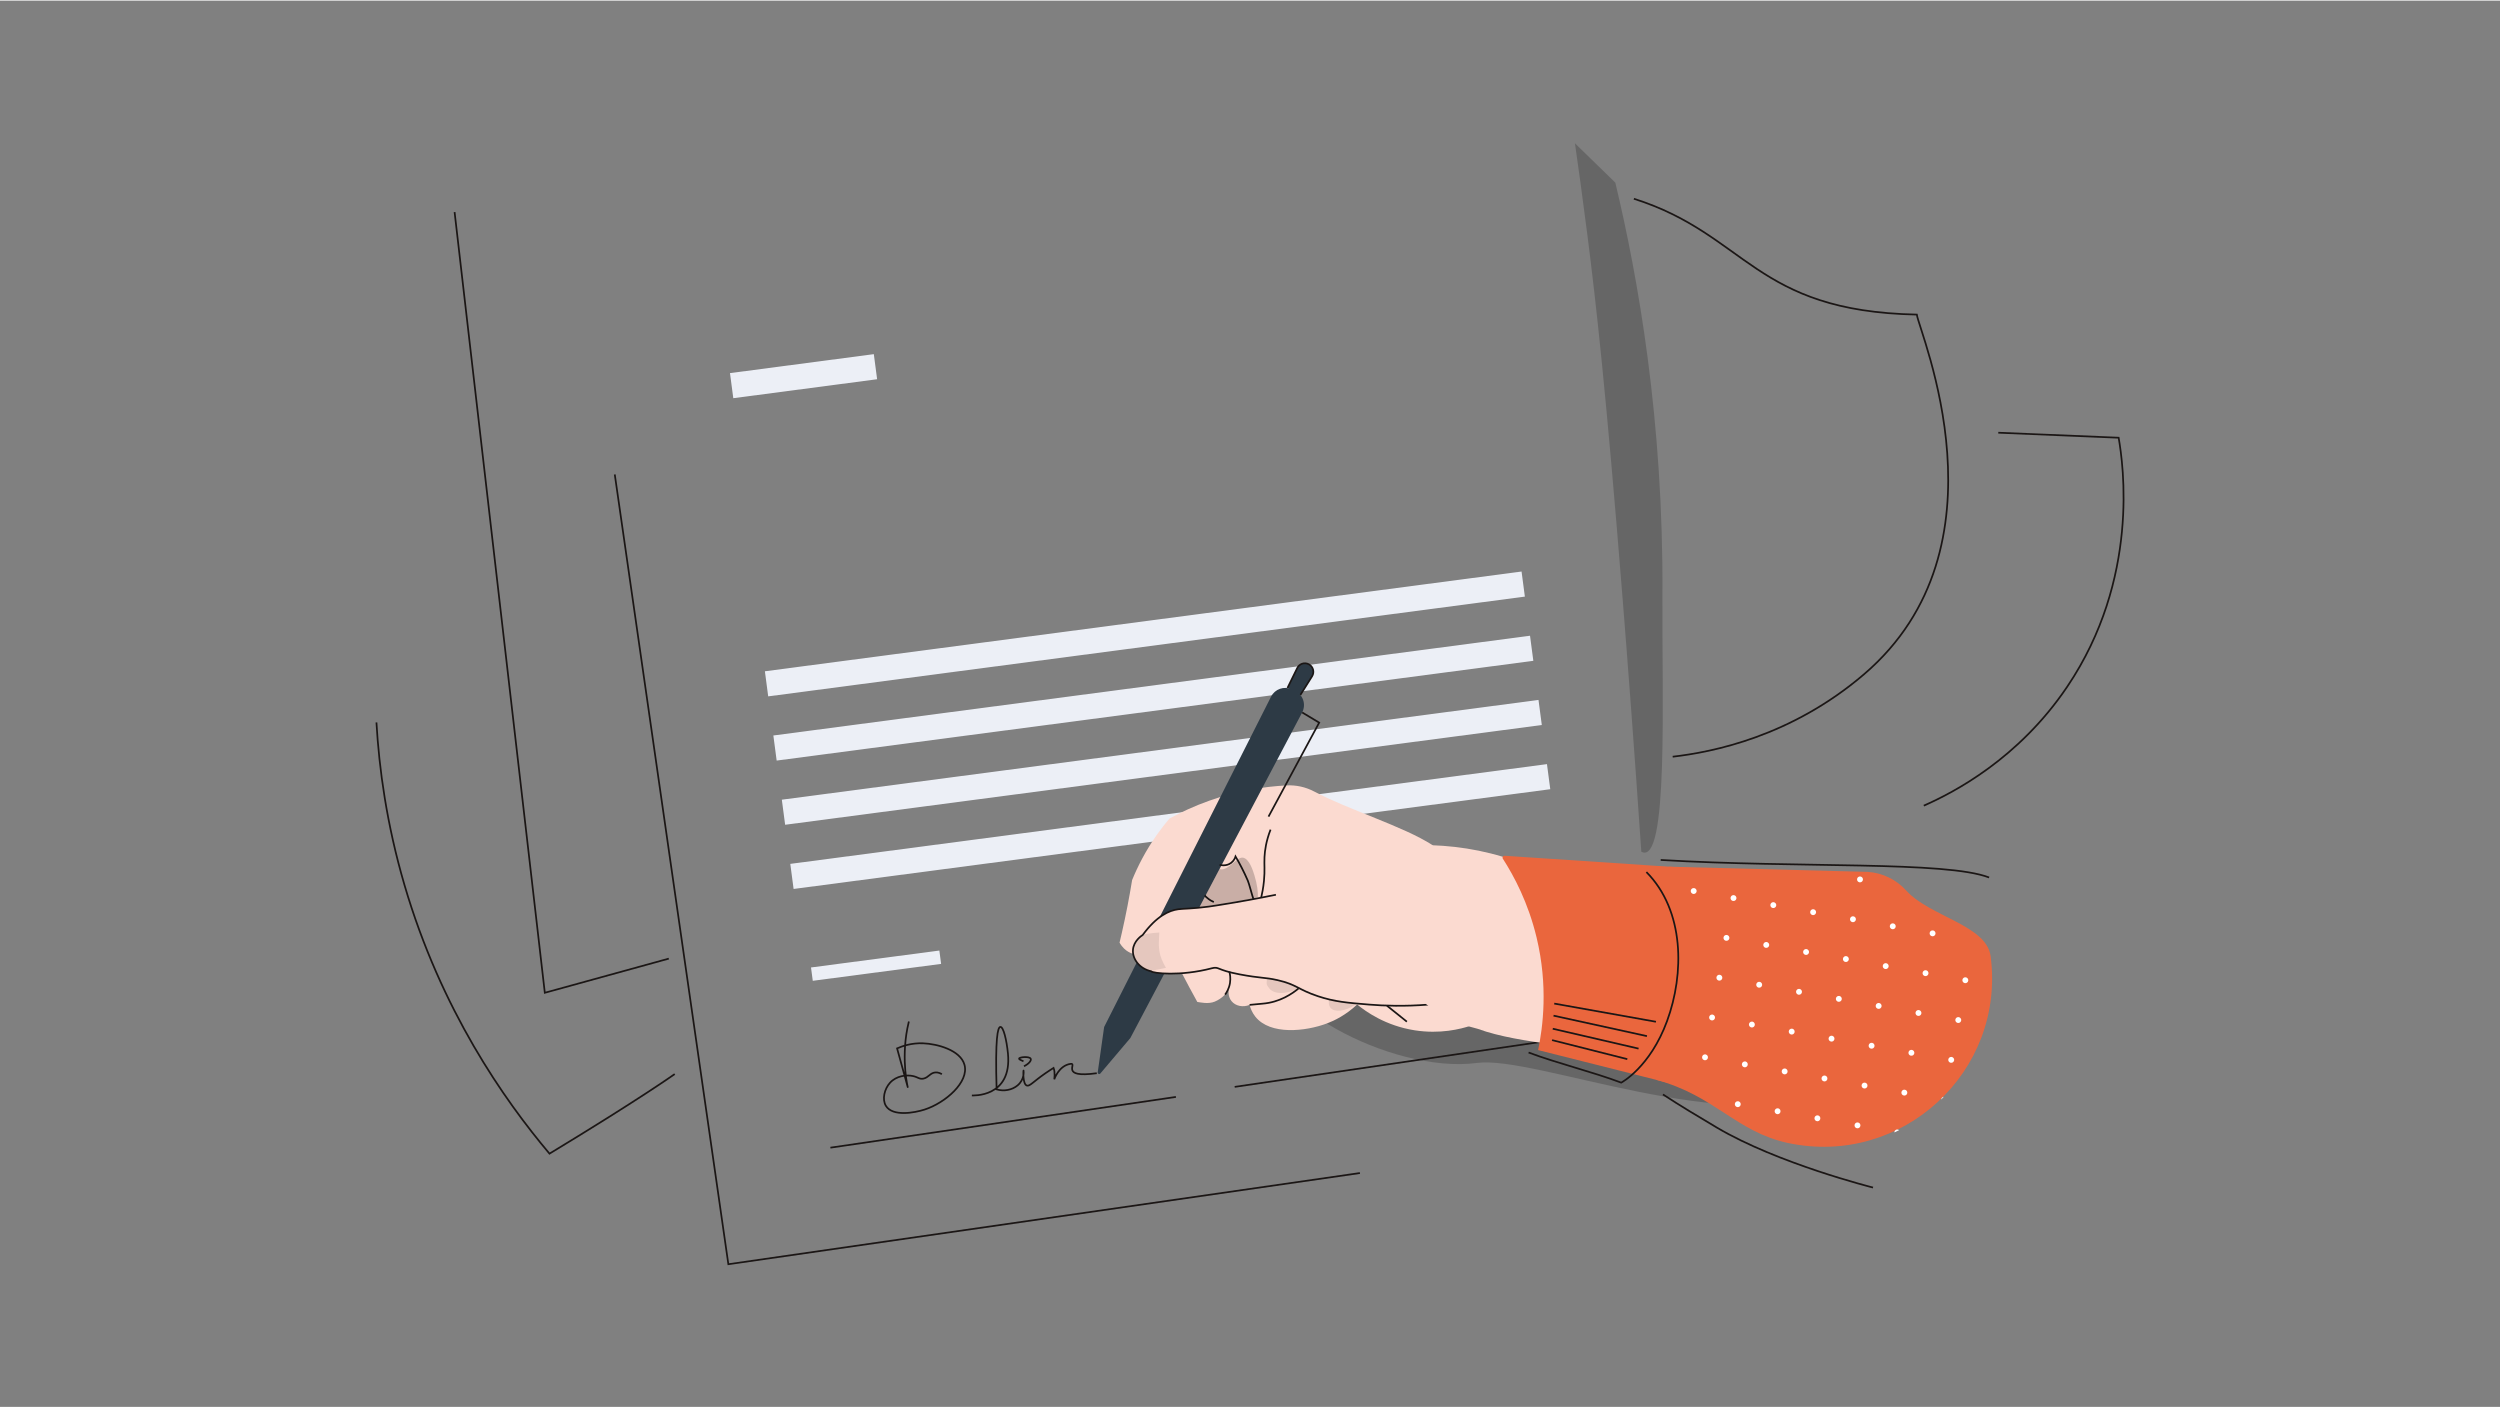 <?xml version="1.0" encoding="UTF-8"?>
<svg width="1000px" height="563px" xmlns="http://www.w3.org/2000/svg" xmlns:xlink="http://www.w3.org/1999/xlink" id="Layer_1" viewBox="0 0 1920 1080">
  <rect x="0" y="0" width="1920" height="1080" fill="#808080" stroke="none"/>
  <defs>
    <style>.cls-1,.cls-2{fill:none;}.cls-3{clip-path:url(#clippath);}.cls-4{opacity:.1;}.cls-5{fill:#ea663d;}.cls-6{fill:#fff;}.cls-7{fill:#fbdad0;}.cls-8{fill:#eceff6;}.cls-9{fill:#1b1615;}.cls-10{fill:#2d3a45;}.cls-11{clip-path:url(#clippath-1);}.cls-12{clip-path:url(#clippath-4);}.cls-13{clip-path:url(#clippath-3);}.cls-14{clip-path:url(#clippath-2);}.cls-15{clip-path:url(#clippath-6);}.cls-16{clip-path:url(#clippath-5);}.cls-17{opacity:.2;}.cls-2{stroke:#1b1615;stroke-miterlimit:10;stroke-width:1.34px;}</style>
    <clipPath id="clippath">
      <rect class="cls-1" x="979.85" y="728.83" width="471.41" height="119.57"></rect>
    </clipPath>
    <clipPath id="clippath-1">
      <rect class="cls-1" x="870.05" y="715.69" width="25.37" height="29.66"></rect>
    </clipPath>
    <clipPath id="clippath-2">
      <rect class="cls-1" x="972.77" y="750.88" width="24.56" height="11.22"></rect>
    </clipPath>
    <clipPath id="clippath-3">
      <rect class="cls-1" x="1020.53" y="767.45" width="20.65" height="8.35"></rect>
    </clipPath>
    <clipPath id="clippath-4">
      <path class="cls-1" d="M1294.75,755.07c-11.19,50.03-4.73,53.25-15.15,63.6,12.45,11.83,53.82,50.26,93.79,58.71,87.43,18.5,161.86-48.48,150.25-137.09-3.13-23.9-41.54-36.8-59.61-56.78-7.6-8.41-18.13-13.59-29.44-14.38l-152.9-3.99c7.15,11.22,29.14,18.02,13.05,89.92"></path>
    </clipPath>
    <clipPath id="clippath-5">
      <rect class="cls-1" x="920.9" y="658.16" width="45.16" height="38.06"></rect>
    </clipPath>
    <clipPath id="clippath-6">
      <rect class="cls-1" x="1209.55" y="109.56" width="67.48" height="544.78"></rect>
    </clipPath>
  </defs>
  <g class="cls-17">
    <g class="cls-3">
      <path d="M1451.26,785.83c-14.9-.13-36.39-.52-62.15-1.7-45.41-2.07-104.95-6.62-241.05-27.55-43.94-6.76-100.17-15.88-165.67-27.75-20.3,37.24,85.7,95.85,151.91,87.04,45.16-6.01,193.75,58.16,276.36,20.75,13.53-16.93,27.06-33.86,40.59-50.79"></path>
    </g>
  </g>
  <path class="cls-2" d="M746.39,840.82s31.09,2.1,27.71-32.25c-1.01-10.24-3.48-20.67-5.85-20.37-2.02,.25-4.01,8.43-2.87,47.97,5.62,1.69,11.94,.48,16.16-3.1,5.39-4.57,4.62-10.7,4.53-11.36-.1-.67-.85,10.52,2.6,11.54,2.21,.65,4.9-3.03,14.26-9.51,2.48-1.71,4.63-3.08,6.21-4.05,1.39,3.44,.53,8.77,.53,8.77,0,0,3.44-10.65,12.6-11.91,5.46-.75-8.81,11.17,20.05,7.2"></path>
  <path class="cls-2" d="M786.41,818.41c3.75-1.84,5.79-4.4,5.2-5.72-.93-2.09-8.62-1.38-8.94-.21-.16,.58,1.46,1.38,3.36,2.1"></path>
  <rect class="cls-8" x="586.21" y="476.65" width="586.15" height="19.43" transform="translate(-56.04 119.12) rotate(-7.51)"></rect>
  <rect class="cls-8" x="561.43" y="278.69" width="111.42" height="19.43" transform="translate(-32.41 83.15) rotate(-7.51)"></rect>
  <rect class="cls-8" x="599.22" y="575.26" width="586.15" height="19.43" transform="translate(-68.82 121.67) rotate(-7.51)"></rect>
  <rect class="cls-8" x="605.72" y="624.56" width="586.15" height="19.43" transform="translate(-75.21 122.94) rotate(-7.51)"></rect>
  <rect class="cls-8" x="623.13" y="735.97" width="99.42" height="10.33" transform="translate(-91.12 94.32) rotate(-7.51)"></rect>
  <rect class="cls-8" x="592.71" y="525.95" width="586.15" height="19.43" transform="translate(-62.43 120.4) rotate(-7.51)"></rect>
  <polyline class="cls-2" points="1044.41 900.41 559.38 970.44 472.14 363.9"></polyline>
  <line class="cls-2" x1="637.75" y1="880.93" x2="903.1" y2="841.96"></line>
  <line class="cls-2" x1="948.24" y1="834.23" x2="1213.59" y2="795.26"></line>
  <path class="cls-7" d="M1009.32,607.42c-6.52-3.47-13.88-5.09-21.25-4.7-16.76,.87-37.21,3.88-59.3,11.72-11.68,4.14-21.92,8.96-30.69,13.79-3.18,3.74-6.39,7.84-9.56,12.33-8.69,12.32-14.76,24.33-19.05,34.84-2.13,13.1-4.71,26.53-7.83,40.26-.6,2.62-1.2,5.23-1.82,7.81,2.2,3.87,4.82,5.89,6.6,6.95,8.01,4.8,19.78,2.77,29.71-5.02,8.39,14.98,15.03,28.64,23.41,43.62,2.14,.26,8.36,1.83,13.38-.25,6.31-2.62,9.6-7.3,10.72-9.09-.13,.87-.68,5.22,2.2,8.73,3.04,3.72,8.68,4.97,13.86,2.86,.59,2.32,1.79,5.78,4.44,9.09,11.49,14.36,38.78,11.29,55.13,5.09,5.59-2.12,14.16-6.22,23.04-14.47,6.57,5.37,21.79,16.34,44.3,19.83,19.4,3.02,35.03-.94,42.98-3.55-17.89-45.41-11.49-93.24-29.38-138.66-22.45-14.51-64.38-27.08-90.88-41.19"></path>
  <path class="cls-10" d="M976.21,534.5l-128.24,253.76-4.92,34.85c-.16,1.12,1.25,1.75,1.98,.89l23.08-27.28,131.95-250.03c3.26-6.19,.65-13.84-5.71-16.74l-2.24-1.02c-5.94-2.71-12.96-.25-15.91,5.58"></path>
  <path class="cls-10" d="M988.76,527.9l7.36-14.99c1.48-3.51,5.65-5.01,9.02-3.25,3.38,1.76,4.54,6.03,2.52,9.26l-8.99,14.34"></path>
  <path class="cls-2" d="M988.76,527.9l7.36-14.99c1.48-3.51,5.65-5.01,9.02-3.25,3.38,1.76,4.54,6.03,2.52,9.26l-8.99,14.34"></path>
  <polyline class="cls-2" points="1000.07 546.68 1013.13 554.51 974.22 626.68"></polyline>
  <path class="cls-7" d="M979.88,686.68c-13.68,2.81-27.75,5.38-42.2,7.67-2.61,.41-5.61,.94-9.59,1.47-12.62,1.66-19.02,1.46-23.2,2.01-6.98,.92-16.52,5.09-27.31,19.76-.81,.51-6.96,4.53-7.47,11.43-.53,7.13,5.16,14.48,13.96,16.44,1.11,1.54,22.41,4.06,46.64-2.32,5.63-1.48,3.32,1.26,21.1,4.65,16.75,3.19,19.36,2.2,29.26,4.46,14.98,3.42,15.63,7.21,31.17,12.38,12.77,4.24,22.41,5.03,39.33,6.41,11.49,.94,27.02,1.48,45.48,0"></path>
  <path class="cls-2" d="M979.88,686.68c-13.68,2.81-27.75,5.38-42.2,7.67-2.61,.41-5.61,.94-9.59,1.47-12.62,1.66-19.02,1.46-23.2,2.01-6.98,.92-16.52,5.09-27.31,19.76-.81,.51-6.96,4.53-7.47,11.43-.53,7.13,5.16,14.48,13.96,16.44,1.11,1.54,22.41,4.06,46.64-2.32,5.63-1.48,3.32,1.26,21.1,4.65,16.75,3.19,19.36,2.2,29.26,4.46,14.98,3.42,15.63,7.21,31.17,12.38,12.77,4.24,22.41,5.03,39.33,6.41,11.49,.94,27.02,1.48,45.48,0"></path>
  <path class="cls-2" d="M968.6,688.85c.68-2.88,1.59-7.31,2.12-12.77,.8-8.22,.12-12.3,.41-18.3,.25-5.03,1.22-12.28,4.65-21.11"></path>
  <path class="cls-2" d="M936.63,663.69c.55,.16,5.11,1.4,8.91-1.51,2.23-1.7,3.06-3.95,3.35-4.89,3.24,5.52,6.46,11.7,9.42,18.55,1.07,2.48,3.43,11.83,4.33,14.21"></path>
  <path class="cls-2" d="M925.28,687.15c.67,1.06,.38,.61,1.86,1.94,1.88,1.68,3.76,2.64,5.07,3.19"></path>
  <path class="cls-2" d="M944.13,745.76c.48,1.73,1.11,4.86,.5,8.69-.7,4.38-2.66,7.45-3.76,8.94"></path>
  <path class="cls-2" d="M959.71,771.27s5.78-.62,9.77-.92c13.63-1.02,23.36-7.99,27.85-11.75"></path>
  <path class="cls-2" d="M1065.19,771.93c1.79,1.42,3.58,2.85,5.38,4.29,3.31,2.65,6.61,5.31,9.89,7.96"></path>
  <g class="cls-4">
    <g class="cls-11">
      <path class="cls-9" d="M890.33,715.69s-8.75,.48-12.75,1.9c-1.32,1.28-6.94,6.56-7.47,11.43-.72,6.68,5.42,12.76,12.64,16.33,3.9-.82,8.77-1.66,12.67-2.49,0,0-3.32-5.9-4.27-9.46-1.94-7.3-.92-12.63-.82-17.71"></path>
    </g>
  </g>
  <g class="cls-4">
    <g class="cls-14">
      <path class="cls-9" d="M973.37,750.88c-1.53,4.79,.26,5.92,.78,6.8,2.98,4.98,11.44,6.39,23.18,.93-5.59-3.54-10.23-4.77-16.97-6.44-2.29-.57-4.92-.38-6.99-1.28"></path>
    </g>
  </g>
  <g class="cls-4">
    <g class="cls-13">
      <path class="cls-9" d="M1020.65,767.44c-.51,3.87,.75,5.61,1.26,6.21,2.96,3.4,11.04,2.97,19.27-2.81-4.81-.47-9.92-1.19-15.27-2.26-1.8-.36-3.55-.74-5.26-1.14"></path>
    </g>
  </g>
  <path class="cls-7" d="M1034.98,654.7c37.95-8.08,87.97-11.26,137.91,9.57,7.53,3.14,13.46,6.04,25.06,12.35,64.49,35.13,105.9,55.65,107.77,82.44,2.32,33.18-41.69,49.38-53.51,55.12-34.38-12.57-83.12-12.01-117.5-24.58-7.18-1.74-13.64-4.08-19.45-6.76-60.84-28.1-76.63-106.71-80.28-128.15"></path>
  <path class="cls-5" d="M1155.46,656.74c-1.18-.08-1.95,1.22-1.31,2.21,8.71,13.51,19.53,33.89,25.93,60.48,9.01,37.45,4.87,68.98,1.19,86.55,33.41,8.42,66.82,16.84,100.23,25.26,6.8-4.83,37.16-27.5,45.07-69.56,9.9-52.62-23.74-90.98-27.75-95.39-47.79-3.18-95.57-6.36-143.36-9.55"></path>
  <path class="cls-5" d="M1271.95,828.83c10.41-10.35,15.06-23.09,22.8-73.77,9.03-59.14-5.9-78.7-13.05-89.92l152.9,3.99c11.31,.79,21.84,5.97,29.44,14.38,18.07,19.98,61.64,26.49,64.77,50.39,11.61,88.61-67.98,161.97-155.41,143.48-39.97-8.46-56.28-36.43-101.44-48.55"></path>
  <path class="cls-2" d="M1173.95,807.85c21.8,8.22,49.35,14.92,71.15,23.14,0,0,22.14-11.63,35.23-47.37,13.24-36.15,13.58-84.59-15.89-114.36"></path>
  <line class="cls-2" x1="1191.99" y1="798.33" x2="1249.77" y2="812.94"></line>
  <line class="cls-2" x1="1192.51" y1="789.59" x2="1258.42" y2="804.85"></line>
  <line class="cls-2" x1="1193.11" y1="779.54" x2="1264.85" y2="795.26"></line>
  <line class="cls-2" x1="1193.66" y1="770.27" x2="1271.76" y2="784.23"></line>
  <g class="cls-12">
    <path class="cls-6" d="M1555.83,668.24c-1.23-.22-2.06-1.4-1.84-2.63,.22-1.23,1.4-2.06,2.63-1.84,1.23,.22,2.06,1.4,1.84,2.63v.02c-.22,1.22-1.39,2.04-2.61,1.82h-.02"></path>
    <path class="cls-6" d="M1428.1,677.15c-1.24-.21-2.07-1.38-1.86-2.62,.21-1.24,1.38-2.07,2.62-1.86,1.24,.21,2.07,1.38,1.86,2.61,0,.01,0,.02,0,.04-.23,1.22-1.39,2.03-2.61,1.82"></path>
    <path class="cls-6" d="M1489.26,687.99c-1.24-.21-2.07-1.38-1.86-2.62,.21-1.24,1.38-2.07,2.62-1.86,1.24,.21,2.07,1.38,1.86,2.61,0,.01,0,.02,0,.04-.22,1.22-1.38,2.04-2.61,1.82"></path>
    <path class="cls-6" d="M1519.82,693.4c-1.23-.22-2.06-1.4-1.84-2.63,.22-1.23,1.4-2.06,2.63-1.84,1.23,.22,2.06,1.4,1.84,2.63v.02c-.22,1.22-1.39,2.04-2.61,1.82h-.02"></path>
    <path class="cls-6" d="M1550.4,698.82c-1.23-.22-2.06-1.4-1.84-2.63,.22-1.23,1.4-2.06,2.63-1.84,1.23,.22,2.06,1.4,1.84,2.63v.02c-.22,1.22-1.39,2.04-2.61,1.82h-.02"></path>
    <path class="cls-6" d="M1392.1,702.31c-1.24-.21-2.07-1.38-1.86-2.62,.21-1.24,1.38-2.07,2.62-1.86,1.24,.21,2.07,1.38,1.86,2.61v.02c-.22,1.23-1.39,2.05-2.62,1.84"></path>
    <path class="cls-6" d="M1422.68,707.73c-1.24-.21-2.07-1.38-1.86-2.62,.21-1.24,1.38-2.07,2.62-1.86,1.24,.21,2.07,1.38,1.86,2.61v.02c-.22,1.23-1.39,2.05-2.62,1.84"></path>
    <path class="cls-6" d="M1453.26,713.15c-1.24-.21-2.07-1.38-1.86-2.62,.21-1.24,1.38-2.07,2.62-1.86,1.24,.21,2.07,1.38,1.86,2.61v.02c-.21,1.23-1.37,2.05-2.6,1.85h-.02"></path>
    <path class="cls-6" d="M1483.84,718.57c-1.24-.21-2.07-1.38-1.86-2.62,.21-1.24,1.38-2.07,2.62-1.86,1.24,.21,2.07,1.38,1.86,2.61v.02c-.21,1.23-1.37,2.05-2.6,1.85h-.02"></path>
    <path class="cls-6" d="M1544.98,729.41c-1.23-.22-2.06-1.4-1.84-2.63,.22-1.23,1.4-2.06,2.63-1.84,1.23,.22,2.06,1.4,1.84,2.63-.21,1.23-1.37,2.05-2.6,1.84h-.04"></path>
    <path class="cls-6" d="M1386.68,732.89c-1.24-.21-2.07-1.38-1.86-2.62,.21-1.24,1.38-2.07,2.62-1.86,1.24,.21,2.07,1.38,1.86,2.61v.02c-.22,1.23-1.39,2.05-2.62,1.84"></path>
    <path class="cls-6" d="M1417.26,738.31c-1.24-.21-2.07-1.38-1.86-2.62,.21-1.24,1.38-2.07,2.62-1.86,1.24,.21,2.07,1.38,1.86,2.61v.02c-.22,1.23-1.39,2.05-2.62,1.84"></path>
    <path class="cls-6" d="M1447.84,743.73c-1.24-.21-2.07-1.38-1.86-2.62,.21-1.24,1.38-2.07,2.62-1.86,1.24,.21,2.07,1.38,1.86,2.61v.02c-.21,1.23-1.37,2.05-2.6,1.85h-.02"></path>
    <path class="cls-6" d="M1478.42,749.15c-1.24-.21-2.07-1.38-1.86-2.62,.21-1.24,1.38-2.07,2.62-1.86,1.24,.21,2.07,1.38,1.86,2.61v.02c-.21,1.23-1.37,2.05-2.6,1.85h-.02"></path>
    <path class="cls-6" d="M1508.98,754.57c-1.23-.22-2.06-1.4-1.84-2.63,.22-1.23,1.4-2.06,2.63-1.84,1.23,.22,2.06,1.4,1.84,2.63-.21,1.23-1.37,2.05-2.6,1.84h-.04"></path>
    <path class="cls-6" d="M1539.56,759.99c-1.23-.22-2.06-1.4-1.84-2.63,.22-1.23,1.4-2.06,2.63-1.84,1.23,.22,2.06,1.4,1.84,2.63-.21,1.23-1.37,2.05-2.6,1.85h-.04"></path>
    <path class="cls-6" d="M1381.26,763.47c-1.24-.21-2.07-1.38-1.86-2.62,.21-1.24,1.38-2.07,2.62-1.86,1.24,.21,2.07,1.38,1.86,2.61v.02c-.22,1.23-1.39,2.05-2.62,1.84"></path>
    <path class="cls-6" d="M1411.84,768.89c-1.24-.21-2.07-1.38-1.86-2.62,.21-1.24,1.38-2.07,2.62-1.86,1.24,.21,2.07,1.38,1.86,2.61v.02c-.22,1.23-1.39,2.05-2.62,1.84"></path>
    <path class="cls-6" d="M1442.42,774.31c-1.24-.21-2.07-1.38-1.86-2.62,.21-1.24,1.38-2.07,2.62-1.86,1.24,.21,2.07,1.38,1.86,2.61v.02c-.21,1.23-1.37,2.05-2.6,1.85h-.02"></path>
    <path class="cls-6" d="M1473,779.73c-1.24-.21-2.07-1.38-1.86-2.62,.21-1.24,1.38-2.07,2.62-1.86,1.24,.21,2.07,1.38,1.86,2.61v.02c-.21,1.23-1.37,2.05-2.6,1.85h-.02"></path>
    <path class="cls-6" d="M1503.56,785.15c-1.23-.22-2.06-1.4-1.84-2.63,.22-1.23,1.4-2.06,2.63-1.84,1.23,.22,2.06,1.4,1.84,2.63-.21,1.23-1.37,2.05-2.6,1.84h-.04"></path>
    <path class="cls-6" d="M1534.14,790.57c-1.23-.22-2.06-1.4-1.84-2.63,.22-1.23,1.4-2.06,2.63-1.84,1.23,.22,2.06,1.4,1.84,2.63-.21,1.23-1.37,2.05-2.6,1.84h-.04"></path>
    <path class="cls-6" d="M1564.72,795.99c-1.23-.22-2.06-1.4-1.84-2.63,.22-1.23,1.4-2.06,2.63-1.84,1.23,.22,2.06,1.4,1.84,2.63-.21,1.23-1.37,2.05-2.6,1.84h-.04"></path>
    <path class="cls-6" d="M1375.84,794.05c-1.25-.11-2.17-1.21-2.07-2.45,.11-1.25,1.21-2.17,2.45-2.07,.14,.01,.27,.03,.4,.07,1.21,.33,1.92,1.58,1.59,2.79-.29,1.06-1.29,1.76-2.38,1.67"></path>
    <path class="cls-6" d="M1406.42,799.47c-1.25-.11-2.17-1.21-2.07-2.45,.11-1.25,1.21-2.17,2.45-2.07,.14,.01,.27,.03,.4,.07,1.21,.33,1.92,1.58,1.59,2.79-.29,1.06-1.29,1.76-2.38,1.67"></path>
    <path class="cls-6" d="M1437,804.89c-1.24-.21-2.07-1.38-1.86-2.62,.21-1.24,1.38-2.07,2.62-1.86,1.24,.21,2.07,1.38,1.86,2.61v.02c-.22,1.23-1.39,2.05-2.62,1.84"></path>
    <path class="cls-6" d="M1467.58,810.31c-1.24-.21-2.07-1.38-1.86-2.62,.21-1.24,1.38-2.07,2.62-1.86,1.24,.21,2.07,1.38,1.86,2.61v.02c-.22,1.23-1.39,2.05-2.62,1.84"></path>
    <path class="cls-6" d="M1498.14,815.73c-1.23-.22-2.06-1.4-1.84-2.63,.22-1.23,1.4-2.06,2.63-1.84,1.23,.22,2.06,1.4,1.84,2.63-.22,1.23-1.4,2.06-2.63,1.84"></path>
    <path class="cls-6" d="M1528.72,821.15c-1.23-.22-2.06-1.4-1.84-2.63,.22-1.23,1.4-2.06,2.63-1.84,1.23,.22,2.06,1.4,1.84,2.63-.22,1.23-1.4,2.06-2.63,1.84"></path>
    <path class="cls-6" d="M1559.3,826.57c-1.23-.22-2.06-1.4-1.84-2.63,.22-1.23,1.4-2.06,2.63-1.84,1.23,.22,2.06,1.4,1.84,2.63-.22,1.23-1.4,2.06-2.63,1.84"></path>
    <path class="cls-6" d="M1370.42,824.63c-1.25-.11-2.17-1.21-2.07-2.45,.11-1.25,1.21-2.17,2.45-2.07,.14,.01,.27,.03,.4,.07,1.21,.33,1.92,1.58,1.59,2.79-.29,1.06-1.29,1.76-2.38,1.67"></path>
    <path class="cls-6" d="M1401,830.05c-1.25-.11-2.17-1.21-2.07-2.45,.11-1.25,1.21-2.17,2.45-2.07,.14,.01,.27,.03,.4,.07,1.21,.33,1.92,1.57,1.59,2.79-.29,1.06-1.29,1.76-2.38,1.67"></path>
    <path class="cls-6" d="M1431.58,835.47c-1.24-.21-2.07-1.38-1.86-2.62,.21-1.24,1.38-2.07,2.62-1.86,1.24,.21,2.07,1.38,1.86,2.62v.02c-.22,1.23-1.39,2.05-2.62,1.84"></path>
    <path class="cls-6" d="M1462.16,840.89c-1.24-.21-2.07-1.38-1.86-2.62,.21-1.24,1.38-2.07,2.62-1.86,1.24,.21,2.07,1.38,1.86,2.62v.02c-.22,1.23-1.39,2.05-2.62,1.84"></path>
    <path class="cls-6" d="M1492.72,846.31c-1.23-.22-2.06-1.4-1.84-2.63,.22-1.23,1.4-2.06,2.63-1.84,1.23,.22,2.06,1.4,1.84,2.63-.22,1.23-1.4,2.06-2.63,1.84"></path>
    <path class="cls-6" d="M1523.3,851.73c-1.23-.22-2.06-1.4-1.84-2.63,.22-1.23,1.4-2.06,2.63-1.84,1.23,.22,2.06,1.4,1.84,2.63-.22,1.23-1.4,2.06-2.63,1.84"></path>
    <path class="cls-6" d="M1554.68,852.68c1.23,.22,2.06,1.4,1.84,2.63-.22,1.23-1.4,2.06-2.63,1.84-1.23-.22-2.06-1.4-1.84-2.63,.22-1.23,1.4-2.06,2.63-1.84"></path>
    <path class="cls-6" d="M1365,855.21c-1.25-.11-2.17-1.21-2.07-2.45,.11-1.25,1.21-2.17,2.45-2.07,.14,.01,.27,.03,.4,.07,1.21,.33,1.92,1.57,1.59,2.79-.29,1.06-1.29,1.76-2.38,1.67"></path>
    <path class="cls-6" d="M1395.58,860.63c-1.25-.11-2.17-1.21-2.07-2.45,.11-1.25,1.21-2.17,2.45-2.07,.14,.01,.27,.03,.4,.07,1.21,.33,1.92,1.57,1.59,2.79-.29,1.06-1.29,1.76-2.38,1.67"></path>
    <path class="cls-6" d="M1426.16,866.05c-1.24-.21-2.07-1.38-1.86-2.62,.21-1.24,1.38-2.07,2.62-1.86,1.24,.21,2.07,1.38,1.86,2.62v.02c-.22,1.23-1.39,2.05-2.62,1.84"></path>
    <path class="cls-6" d="M1456.74,871.47c-1.24-.21-2.07-1.38-1.86-2.62,.21-1.24,1.38-2.07,2.62-1.86,1.24,.21,2.07,1.38,1.86,2.62v.02c-.22,1.23-1.39,2.05-2.62,1.84"></path>
    <path class="cls-6" d="M1330.94,691.47c-1.24-.21-2.07-1.38-1.86-2.62,.21-1.24,1.38-2.07,2.62-1.86,1.24,.21,2.07,1.38,1.86,2.61v.02c-.22,1.23-1.39,2.05-2.62,1.84"></path>
    <path class="cls-6" d="M1325.52,722.05c-1.24-.21-2.07-1.38-1.86-2.62,.21-1.24,1.38-2.07,2.62-1.86,1.24,.21,2.07,1.38,1.86,2.61v.02c-.22,1.23-1.39,2.05-2.62,1.84"></path>
    <path class="cls-6" d="M1320.1,752.63c-1.24-.21-2.07-1.38-1.86-2.62,.21-1.24,1.38-2.07,2.62-1.86,1.24,.21,2.07,1.38,1.86,2.61v.02c-.22,1.23-1.39,2.05-2.62,1.84"></path>
    <path class="cls-6" d="M1314.68,783.21c-1.25-.11-2.17-1.21-2.07-2.45,.11-1.25,1.21-2.17,2.45-2.07,.14,.01,.27,.03,.4,.07,1.21,.33,1.92,1.58,1.59,2.79-.29,1.06-1.29,1.76-2.38,1.67"></path>
    <path class="cls-6" d="M1309.26,813.79c-1.25-.11-2.17-1.21-2.07-2.45,.11-1.25,1.21-2.17,2.45-2.07,.14,.01,.27,.03,.4,.07,1.21,.33,1.92,1.58,1.59,2.79-.29,1.06-1.29,1.76-2.38,1.67"></path>
    <path class="cls-6" d="M1366.94,666.31c-1.24-.21-2.07-1.38-1.86-2.62,.21-1.24,1.38-2.07,2.61-1.86,1.24,.21,2.07,1.38,1.86,2.61,0,.01,0,.02,0,.04-.23,1.22-1.39,2.03-2.61,1.82"></path>
    <path class="cls-6" d="M1361.52,696.89c-1.24-.21-2.07-1.38-1.86-2.62,.21-1.24,1.38-2.07,2.62-1.86,1.24,.21,2.07,1.38,1.86,2.61v.02c-.22,1.23-1.39,2.05-2.62,1.84"></path>
    <path class="cls-6" d="M1356.1,727.47c-1.24-.21-2.07-1.38-1.86-2.62,.21-1.24,1.38-2.07,2.62-1.86,1.24,.21,2.07,1.38,1.86,2.61v.02c-.22,1.23-1.39,2.05-2.62,1.84"></path>
    <path class="cls-6" d="M1350.68,758.05c-1.24-.21-2.07-1.38-1.86-2.62,.21-1.24,1.38-2.07,2.62-1.86,1.24,.21,2.07,1.38,1.86,2.61v.02c-.22,1.23-1.39,2.05-2.62,1.84"></path>
    <path class="cls-6" d="M1345.26,788.63c-1.25-.11-2.17-1.21-2.07-2.45,.11-1.25,1.21-2.17,2.45-2.07,.14,.01,.27,.03,.4,.07,1.21,.33,1.92,1.58,1.59,2.79-.29,1.06-1.29,1.76-2.38,1.67"></path>
    <path class="cls-6" d="M1339.84,819.21c-1.25-.11-2.17-1.21-2.07-2.45,.11-1.25,1.21-2.17,2.45-2.07,.14,.01,.27,.03,.4,.07,1.21,.33,1.92,1.58,1.59,2.79-.29,1.06-1.29,1.76-2.38,1.67"></path>
    <path class="cls-6" d="M1334.42,849.79c-1.25-.11-2.17-1.21-2.07-2.45,.11-1.25,1.21-2.17,2.45-2.07,.14,.01,.27,.03,.4,.07,1.21,.33,1.92,1.57,1.59,2.79-.29,1.06-1.29,1.76-2.38,1.67"></path>
    <path class="cls-6" d="M1269.78,680.62c-1.23-.22-2.06-1.4-1.84-2.63,.22-1.23,1.4-2.06,2.63-1.84,1.23,.22,2.06,1.4,1.84,2.63-.21,1.23-1.37,2.05-2.6,1.85h-.04"></path>
    <path class="cls-6" d="M1264.36,711.21c-1.23-.22-2.06-1.4-1.84-2.63,.22-1.23,1.4-2.06,2.63-1.84,1.23,.22,2.06,1.4,1.84,2.63-.21,1.23-1.37,2.05-2.6,1.84h-.04"></path>
    <path class="cls-6" d="M1258.93,741.79c-1.23-.22-2.06-1.4-1.84-2.63,.22-1.23,1.4-2.06,2.63-1.84,1.23,.22,2.06,1.4,1.84,2.63-.21,1.23-1.37,2.05-2.6,1.84h-.04"></path>
    <path class="cls-6" d="M1253.51,772.37c-1.23-.22-2.06-1.4-1.84-2.63,.22-1.23,1.4-2.06,2.63-1.84,1.23,.22,2.06,1.4,1.84,2.63-.22,1.23-1.4,2.06-2.63,1.84"></path>
    <path class="cls-6" d="M1248.09,802.95c-1.23-.22-2.06-1.4-1.84-2.63,.22-1.23,1.4-2.06,2.63-1.84,1.23,.22,2.06,1.4,1.84,2.63-.22,1.23-1.4,2.06-2.63,1.84"></path>
    <path class="cls-6" d="M1242.67,833.53c-1.23-.22-2.06-1.4-1.84-2.63,.22-1.23,1.4-2.06,2.63-1.84,1.23,.22,2.06,1.4,1.84,2.63-.22,1.23-1.4,2.06-2.63,1.84"></path>
    <path class="cls-6" d="M1237.25,864.11c-1.23-.22-2.06-1.4-1.84-2.63,.22-1.23,1.4-2.06,2.63-1.84,1.23,.22,2.06,1.4,1.84,2.63-.22,1.23-1.4,2.06-2.63,1.84"></path>
    <path class="cls-6" d="M1300.36,686.05c-1.23-.22-2.06-1.4-1.84-2.63,.22-1.23,1.4-2.06,2.63-1.84,1.23,.22,2.06,1.4,1.84,2.63-.21,1.23-1.37,2.05-2.6,1.85h-.04"></path>
    <path class="cls-6" d="M1294.94,716.63c-1.23-.22-2.06-1.4-1.84-2.63,.22-1.23,1.4-2.06,2.63-1.84,1.23,.22,2.06,1.4,1.84,2.63-.21,1.23-1.37,2.05-2.59,1.84h-.04"></path>
    <path class="cls-6" d="M1289.52,747.21c-1.23-.22-2.06-1.4-1.84-2.63,.22-1.23,1.4-2.06,2.63-1.84,1.23,.22,2.06,1.4,1.84,2.63-.21,1.23-1.37,2.05-2.6,1.84h-.04"></path>
    <path class="cls-6" d="M1284.1,777.79c-1.23-.22-2.06-1.4-1.84-2.63,.22-1.23,1.4-2.06,2.63-1.84,1.23,.22,2.06,1.4,1.84,2.63-.22,1.23-1.4,2.06-2.63,1.84"></path>
    <path class="cls-6" d="M1278.67,808.37c-1.23-.22-2.06-1.4-1.84-2.63,.22-1.23,1.4-2.06,2.63-1.84,1.23,.22,2.06,1.4,1.84,2.63-.22,1.23-1.4,2.06-2.63,1.84"></path>
    <path class="cls-6" d="M1273.25,838.95c-1.23-.22-2.06-1.4-1.84-2.63,.22-1.23,1.4-2.06,2.63-1.84,1.23,.22,2.06,1.4,1.84,2.63-.22,1.23-1.4,2.06-2.63,1.84"></path>
    <path class="cls-6" d="M1267.83,869.53c-1.23-.22-2.06-1.4-1.84-2.63,.22-1.23,1.4-2.06,2.63-1.84,1.23,.22,2.06,1.4,1.84,2.63-.22,1.23-1.4,2.06-2.63,1.84"></path>
    <path class="cls-6" d="M1239.19,675.2c-1.23-.22-2.06-1.4-1.84-2.63,.22-1.23,1.4-2.06,2.63-1.84,1.23,.22,2.06,1.4,1.84,2.63-.21,1.23-1.37,2.05-2.6,1.84h-.04"></path>
    <path class="cls-6" d="M1233.77,705.79c-1.23-.22-2.06-1.4-1.84-2.63,.22-1.23,1.4-2.06,2.63-1.84,1.23,.22,2.06,1.4,1.84,2.63-.21,1.23-1.37,2.05-2.6,1.85h-.04"></path>
    <path class="cls-6" d="M1228.35,736.37c-1.23-.22-2.06-1.4-1.84-2.63,.22-1.23,1.4-2.06,2.63-1.84,1.23,.22,2.06,1.4,1.84,2.63-.21,1.23-1.37,2.05-2.6,1.84h-.04"></path>
    <path class="cls-6" d="M1222.93,766.95c-1.23-.22-2.06-1.4-1.84-2.63,.22-1.23,1.4-2.06,2.63-1.84,1.23,.22,2.06,1.4,1.84,2.63-.22,1.23-1.4,2.06-2.63,1.84"></path>
    <path class="cls-6" d="M1217.51,797.53c-1.23-.22-2.06-1.4-1.84-2.63,.22-1.23,1.4-2.06,2.63-1.84,1.23,.22,2.06,1.4,1.84,2.63-.22,1.23-1.4,2.06-2.63,1.84"></path>
    <path class="cls-6" d="M1212.09,828.11c-1.23-.22-2.06-1.4-1.84-2.63,.22-1.23,1.4-2.06,2.63-1.84,1.23,.22,2.06,1.4,1.84,2.63-.22,1.23-1.4,2.06-2.63,1.84"></path>
    <path class="cls-6" d="M1206.67,858.69c-1.23-.22-2.06-1.4-1.84-2.63,.22-1.23,1.4-2.06,2.63-1.84,1.23,.22,2.06,1.4,1.84,2.63-.22,1.23-1.4,2.06-2.63,1.84"></path>
    <path class="cls-6" d="M1178.03,664.36c-1.23-.22-2.06-1.4-1.84-2.63,.22-1.23,1.4-2.06,2.63-1.84,1.23,.22,2.06,1.4,1.84,2.63-.21,1.23-1.37,2.05-2.6,1.85h-.04"></path>
    <path class="cls-6" d="M1172.61,694.94c-1.23-.22-2.06-1.4-1.84-2.63,.22-1.23,1.4-2.06,2.63-1.84,1.23,.22,2.06,1.4,1.84,2.63-.21,1.23-1.37,2.05-2.6,1.84h-.04"></path>
    <path class="cls-6" d="M1167.19,725.53c-1.23-.22-2.06-1.4-1.84-2.63,.22-1.23,1.4-2.06,2.63-1.84,1.23,.22,2.06,1.4,1.84,2.63-.21,1.23-1.37,2.05-2.6,1.84h-.04"></path>
    <path class="cls-6" d="M1161.77,756.11c-1.23-.22-2.06-1.4-1.84-2.63,.22-1.23,1.4-2.06,2.63-1.84,1.23,.22,2.06,1.4,1.84,2.63-.22,1.23-1.4,2.06-2.63,1.84"></path>
    <path class="cls-6" d="M1156.35,786.69c-1.23-.22-2.06-1.4-1.84-2.63,.22-1.23,1.4-2.06,2.63-1.84,1.23,.22,2.06,1.4,1.84,2.63-.22,1.23-1.4,2.06-2.63,1.84"></path>
    <path class="cls-6" d="M1150.93,817.27c-1.23-.22-2.06-1.4-1.84-2.63,.22-1.23,1.4-2.06,2.63-1.84,1.23,.22,2.06,1.4,1.84,2.63-.22,1.23-1.4,2.06-2.63,1.84"></path>
    <path class="cls-6" d="M1145.51,847.85c-1.23-.22-2.06-1.4-1.84-2.63,.22-1.23,1.4-2.06,2.63-1.84,1.23,.22,2.06,1.4,1.84,2.63-.22,1.23-1.4,2.06-2.63,1.84"></path>
    <path class="cls-6" d="M1208.61,669.78c-1.23-.22-2.06-1.4-1.84-2.63,.22-1.23,1.4-2.06,2.63-1.84,1.23,.22,2.06,1.4,1.84,2.63-.21,1.23-1.37,2.05-2.6,1.85h-.04"></path>
    <path class="cls-6" d="M1203.19,700.36c-1.23-.22-2.06-1.4-1.84-2.63,.22-1.23,1.4-2.06,2.63-1.84,1.23,.22,2.06,1.4,1.84,2.63-.21,1.23-1.37,2.05-2.6,1.84h-.04"></path>
    <path class="cls-6" d="M1197.77,730.95c-1.23-.22-2.06-1.4-1.84-2.63,.22-1.23,1.4-2.06,2.63-1.84,1.23,.22,2.06,1.4,1.84,2.63-.21,1.23-1.37,2.05-2.6,1.84h-.04"></path>
    <path class="cls-6" d="M1192.35,761.53c-1.23-.22-2.06-1.4-1.84-2.63,.22-1.23,1.4-2.06,2.63-1.84,1.23,.22,2.06,1.4,1.84,2.63-.22,1.23-1.4,2.06-2.63,1.84"></path>
    <path class="cls-6" d="M1186.93,792.11c-1.23-.22-2.06-1.4-1.84-2.63,.22-1.23,1.4-2.06,2.63-1.84,1.23,.22,2.06,1.4,1.84,2.63-.22,1.23-1.4,2.06-2.63,1.84"></path>
    <path class="cls-6" d="M1181.51,822.69c-1.23-.22-2.06-1.4-1.84-2.63,.22-1.23,1.4-2.06,2.63-1.84,1.23,.22,2.06,1.4,1.84,2.63-.22,1.23-1.4,2.06-2.63,1.84"></path>
    <path class="cls-6" d="M1176.09,853.27c-1.23-.22-2.06-1.4-1.84-2.63,.22-1.23,1.4-2.06,2.63-1.84,1.23,.22,2.06,1.4,1.84,2.63-.22,1.23-1.4,2.06-2.63,1.84"></path>
  </g>
  <path class="cls-2" d="M1277.14,840.04c13.1,8.62,26.97,16.9,41.28,25.39,46.76,27.73,120.07,46.13,120.07,46.13"></path>
  <path class="cls-2" d="M1527.63,673.43c-33.35-12.83-145.71-7.11-252.22-13.46"></path>
  <g class="cls-17">
    <g class="cls-16">
      <path d="M936.59,666.96c6.04,2.14,12.87-9.07,17.61-8.79,5.16,.3,8.14,10.16,9.2,13.59,2.09,6.74,3.01,13.44,2.53,16.94-7.32,1.93-39.53,7.11-45.04,7.53l15.7-29.26Z"></path>
    </g>
  </g>
  <path class="cls-2" d="M723.35,824.51c-1.12-.68-2.9-1.52-5-1.36-3.99,.31-5.21,3.94-9.18,4.75-3.02,.62-4.15-1.11-7.93-1.96-5.07-1.14-12.79-.22-17.67,5.09-4.33,4.72-6.28,12.74-3.18,17.81,5.12,8.36,21.92,5.33,29.69,2.83,15.95-5.14,34.29-21.12,30.64-34.39-3.12-11.33-21-16.1-31.84-16.51-8.64-.33-15.63,2.02-19.93,3.9,2.73,9.9,5.46,19.81,8.18,29.71,.22,.79-5.15-20.04-.28-45.13,.41-2.13,.83-3.91,1.16-5.23"></path>
  <path class="cls-2" d="M1284.62,580.67c30.36-3.51,90.86-15.31,146.99-63.36,114.46-97.98,42.36-262.5,40.5-276.18-124.93-2.53-130.35-61.38-217.29-88.97"></path>
  <path class="cls-2" d="M518.18,824.4s-27.51,19.56-96.17,61.13c-34.85-41.38-83.29-110.33-111.4-206.43-13.68-46.74-19.46-89.37-21.51-124.76"></path>
  <path class="cls-2" d="M1477.46,618.28c23.02-10.14,72.73-35.87,110.14-91.33,55.89-82.86,43.04-170.88,39.52-191.26-30.81-1.28-61.63-2.57-92.44-3.85"></path>
  <polyline class="cls-2" points="349.12 162.4 418.42 761.97 513.64 735.73"></polyline>
  <g class="cls-17">
    <g class="cls-15">
      <path d="M1209.55,109.56c2.42,16.78,5.82,41.04,9.55,70.34,6.58,51.64,14.34,119.93,27.05,279.17,4.1,51.41,9.12,117.36,14.38,194.55,21.17,11.53,15.72-119.62,16.22-197.05,.87-134.29-18.83-244.32-36.18-316.79-10.34-10.07-20.68-20.15-31.02-30.22"></path>
    </g>
  </g>
</svg>
